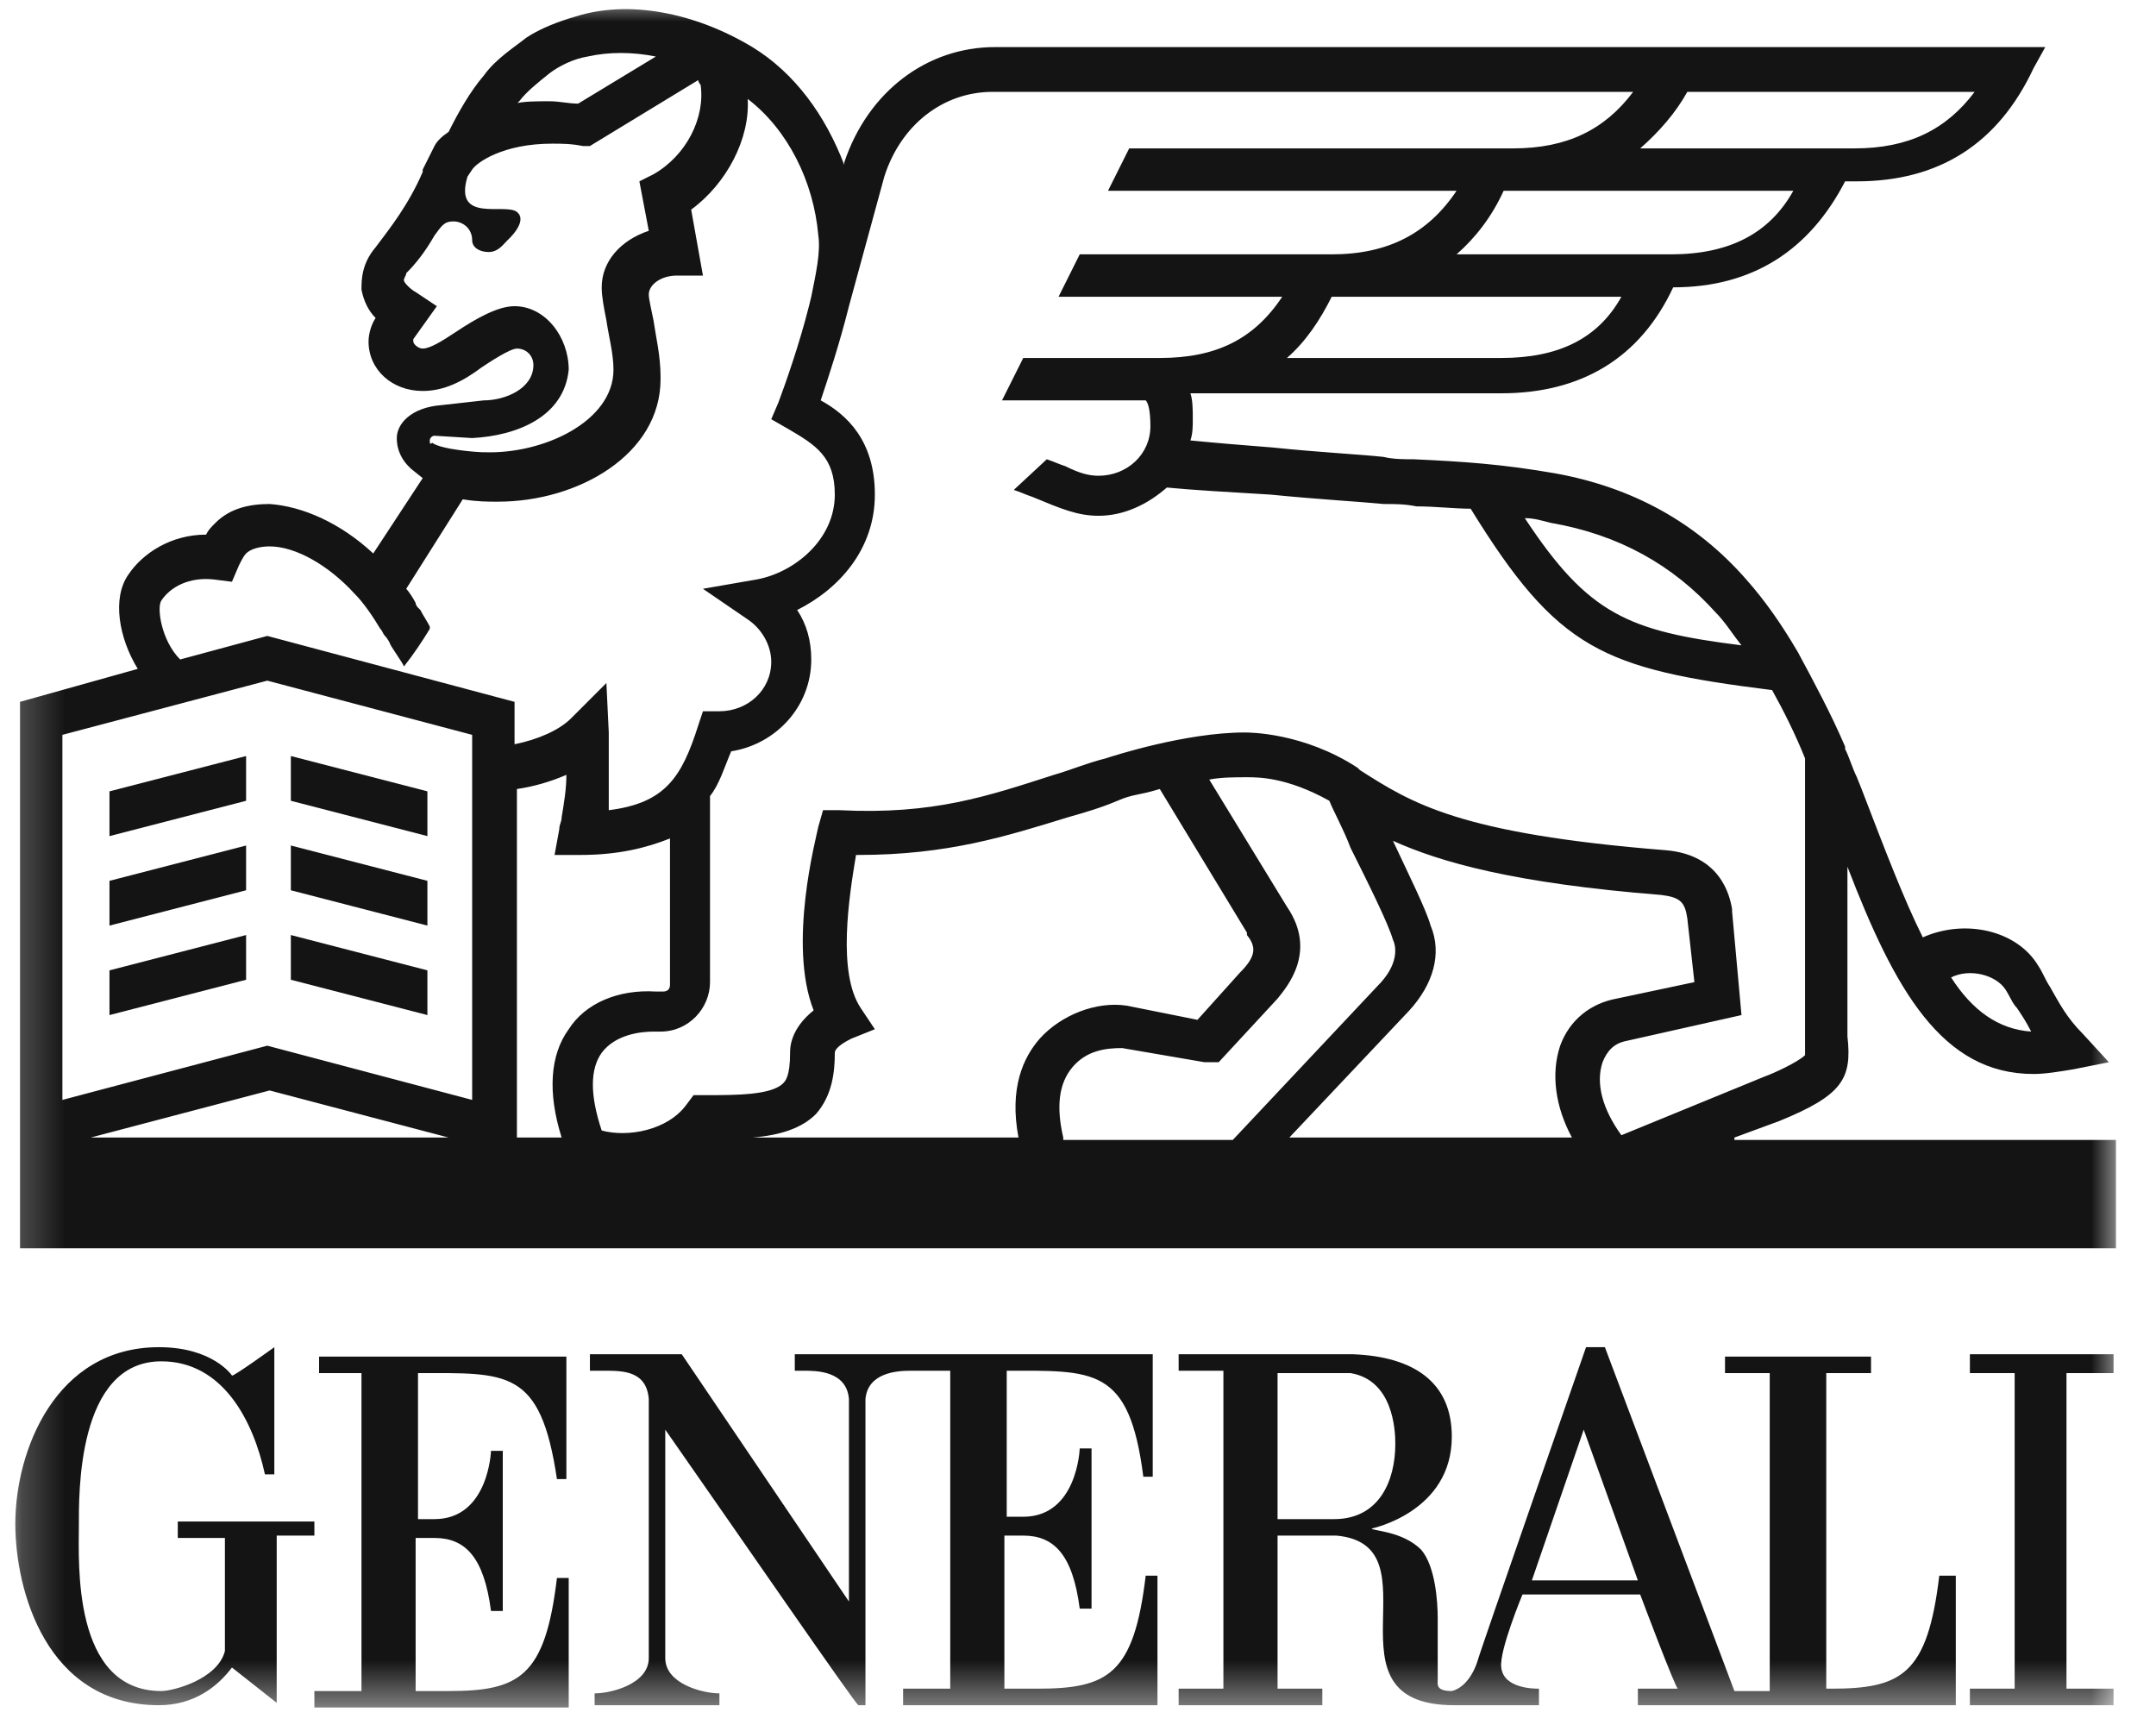<svg width="50" height="40" viewBox="0 0 50 40" fill="none" xmlns="http://www.w3.org/2000/svg">
<g id="2" clip-path="url(#clip0_501_10048)">
<g id="Clip path group">
<mask id="mask0_501_10048" style="mask-type:luminance" maskUnits="userSpaceOnUse" x="0" y="0" width="50" height="40">
<g id="clip0_4151_46140">
<path id="Vector" d="M49.202 0H0.223V39.595H49.202V0Z" fill="white"/>
</g>
</mask>
<g mask="url(#mask0_501_10048)">
<g id="Group">
<path id="Vector_2" d="M9.694 35.171V31.84C11.769 31.84 12.534 31.731 12.916 34.297H13.135V31.457H7.4V31.84H8.383V39.213H7.291V39.595H13.189V36.591H12.916C12.643 38.885 12.042 39.213 10.404 39.213H9.639V35.663H10.076C10.786 35.663 11.223 36.1 11.387 37.356H11.66V33.642H11.387C11.387 33.642 11.332 35.226 10.076 35.226H9.694V35.171ZM7.346 35.281H4.123V35.663H5.216V38.284C5.052 38.94 4.014 39.213 3.741 39.213C1.666 39.213 1.829 36.209 1.829 35.39C1.829 34.68 1.775 31.567 3.741 31.567C5.161 31.567 5.871 32.932 6.144 34.188H6.362V31.239C6.362 31.239 5.379 31.949 5.379 31.895C5.379 31.895 4.942 31.239 3.686 31.239C1.283 31.239 0.355 33.642 0.355 35.335C0.355 36.864 1.065 39.541 3.686 39.541C4.506 39.541 5.052 39.103 5.379 38.667L6.417 39.486V35.608H7.291V35.281H7.346ZM44.974 36.537C44.701 38.83 44.101 39.158 42.462 39.158H42.353V31.84H43.391V31.457H40.005V31.84H41.042V39.213H40.223L37.219 31.239H36.782C36.782 31.239 34.27 38.448 34.27 38.503C34.27 38.503 34.106 39.103 33.669 39.213C33.287 39.213 33.342 39.049 33.342 38.94V37.52C33.342 37.137 33.287 36.318 32.959 35.936C32.523 35.499 31.812 35.499 31.812 35.444C31.812 35.444 33.669 35.062 33.669 33.314C33.669 32.058 32.796 31.457 31.376 31.403H27.334V31.785H28.372V39.158H27.334V39.541H30.666V39.158H29.628V35.608H30.993C33.396 35.827 30.556 39.541 33.724 39.541H35.69V39.158C35.581 39.158 34.871 39.158 34.816 38.667C34.762 38.284 35.308 36.974 35.308 36.974H38.038C38.038 36.974 38.858 39.158 38.912 39.158H37.984V39.541H45.357V36.537H44.974ZM30.939 35.226H29.628V31.84H31.321C32.304 32.004 32.359 33.151 32.359 33.478C32.359 34.352 31.976 35.226 30.939 35.226ZM35.526 36.646L36.728 33.151L37.984 36.646H35.526ZM23.293 31.785C25.368 31.785 26.187 31.676 26.515 34.243H26.733V31.403H18.432V31.785H18.651C18.924 31.785 19.634 31.785 19.688 32.441V37.137L15.811 31.403H13.681V31.785H14.008C14.445 31.785 14.992 31.785 15.046 32.441V38.448C15.046 39.049 14.172 39.267 13.79 39.267V39.541H16.684V39.267C16.302 39.267 15.428 39.049 15.428 38.448V33.151C16.957 35.335 19.852 39.541 19.907 39.541H20.071V32.441C20.125 31.84 20.78 31.785 21.108 31.785H22.037V39.158H20.944V39.541H26.843V36.537H26.57C26.297 38.83 25.696 39.158 24.057 39.158H23.293V35.608H23.73C24.44 35.608 24.877 36.045 25.04 37.301H25.314V33.587H25.04C25.04 33.587 24.986 35.171 23.73 35.171H23.347V31.785H23.293ZM45.684 31.403V31.84H46.722V39.158H45.684V39.541H49.016V39.158H47.924V31.84H49.016V31.403H45.684ZM40.223 26.378L41.261 25.996C42.735 25.395 42.954 25.013 42.844 24.03V20.098C43.937 22.938 45.029 24.904 47.159 24.904C47.432 24.904 47.76 24.849 48.087 24.795L48.907 24.631L48.306 23.976C47.924 23.593 47.76 23.265 47.541 22.883C47.432 22.719 47.377 22.555 47.268 22.392C46.777 21.573 45.575 21.299 44.592 21.736C44.155 20.862 43.718 19.716 43.172 18.296L43.063 18.023C42.954 17.804 42.899 17.586 42.79 17.367V17.312C42.462 16.548 42.08 15.838 41.698 15.128C41.315 14.473 40.933 13.927 40.496 13.435C39.349 12.124 37.875 11.305 36.072 10.977C34.816 10.759 33.943 10.704 32.796 10.65C32.577 10.65 32.304 10.65 32.086 10.595C31.594 10.54 30.556 10.486 29.519 10.377C28.809 10.322 28.153 10.267 27.607 10.213C27.662 10.049 27.662 9.885 27.662 9.721C27.662 9.503 27.662 9.284 27.607 9.12H34.816C36.673 9.12 38.038 8.301 38.803 6.663C40.66 6.663 41.971 5.789 42.79 4.205H43.063C44.974 4.205 46.34 3.331 47.159 1.584L47.432 1.092H23.074C21.491 1.092 20.125 2.13 19.579 3.768V3.823C19.142 2.676 18.432 1.693 17.449 1.092C16.084 0.273 14.555 -6.9961e-05 13.353 0.382C12.971 0.491 12.534 0.655 12.206 0.874C11.933 1.092 11.496 1.365 11.223 1.748C10.895 2.13 10.622 2.621 10.404 3.058C10.24 3.168 10.131 3.277 10.076 3.386L9.803 3.932V3.987C9.475 4.751 9.039 5.297 8.711 5.734C8.383 6.117 8.383 6.499 8.383 6.717C8.438 6.991 8.547 7.209 8.711 7.373C8.602 7.537 8.547 7.755 8.547 7.919C8.547 8.574 9.093 9.066 9.803 9.066C10.295 9.066 10.732 8.847 11.168 8.52C11.332 8.411 11.824 8.083 11.988 8.083C12.206 8.083 12.37 8.247 12.37 8.465C12.37 9.011 11.715 9.284 11.223 9.284L10.24 9.394C9.53 9.448 9.202 9.83 9.202 10.158C9.202 10.486 9.366 10.704 9.475 10.813L9.53 10.868L9.803 11.087L8.656 12.834C7.892 12.124 7.018 11.742 6.253 11.687C5.762 11.687 5.325 11.796 4.997 12.124C4.888 12.233 4.833 12.288 4.779 12.397C3.959 12.397 3.304 12.834 2.976 13.326C2.594 13.872 2.758 14.8 3.195 15.51L0.464 16.275V28.945H49.071V26.433H40.223V26.378ZM46.504 22.938C46.613 23.102 46.668 23.265 46.777 23.375C46.886 23.538 46.995 23.702 47.105 23.921C46.34 23.866 45.739 23.429 45.248 22.665C45.684 22.446 46.285 22.61 46.504 22.938ZM35.963 12.124C37.547 12.397 38.803 13.107 39.786 14.2C40.005 14.418 40.169 14.691 40.387 14.964C37.765 14.636 36.837 14.254 35.362 12.015C35.581 12.015 35.745 12.07 35.963 12.124ZM34.816 8.301H29.846C30.283 7.919 30.611 7.427 30.884 6.881H37.602C37.056 7.864 36.127 8.301 34.816 8.301ZM38.748 5.898H33.779C34.216 5.516 34.598 5.024 34.871 4.424H41.589C41.042 5.407 40.114 5.898 38.748 5.898ZM39.131 2.13H45.794C45.138 3.004 44.264 3.441 43.008 3.441H38.038C38.475 3.058 38.858 2.621 39.131 2.13ZM12.042 2.348C12.206 2.13 12.479 1.911 12.752 1.693C12.971 1.529 13.298 1.365 13.626 1.311C14.118 1.201 14.664 1.201 15.21 1.311L13.408 2.403C13.189 2.403 12.971 2.348 12.752 2.348C12.425 2.348 12.152 2.348 11.933 2.403C11.988 2.403 11.988 2.403 12.042 2.348ZM9.967 10.213C9.967 10.158 10.022 10.104 10.076 10.104L10.95 10.158C11.988 10.104 13.08 9.667 13.189 8.574C13.189 7.81 12.643 7.1 11.933 7.1C11.551 7.1 11.059 7.373 10.568 7.7C10.24 7.919 9.967 8.083 9.803 8.083C9.694 8.083 9.585 7.974 9.585 7.919V7.864L10.131 7.1L9.639 6.772C9.53 6.717 9.366 6.554 9.366 6.499C9.366 6.444 9.421 6.39 9.421 6.335C9.639 6.117 9.858 5.844 10.076 5.461C10.24 5.243 10.295 5.134 10.513 5.134C10.732 5.134 10.95 5.297 10.95 5.571C10.95 5.734 11.114 5.844 11.332 5.844C11.551 5.844 11.66 5.68 11.769 5.571C11.769 5.571 12.261 5.134 11.988 4.915C11.715 4.697 10.513 5.188 10.841 4.096L10.95 3.932C11.059 3.768 11.66 3.331 12.807 3.331C13.025 3.331 13.244 3.331 13.517 3.386H13.681L16.193 1.857C16.193 1.911 16.248 1.966 16.248 1.966C16.357 2.731 15.92 3.604 15.155 4.041L14.828 4.205L15.046 5.352C14.391 5.571 13.954 6.062 13.954 6.663C13.954 6.881 14.008 7.154 14.063 7.427C14.118 7.81 14.227 8.192 14.227 8.574C14.227 9.776 12.588 10.54 11.223 10.486H11.168C11.114 10.486 10.24 10.431 10.022 10.267C9.967 10.322 9.967 10.267 9.967 10.213ZM3.741 13.927C3.959 13.599 4.396 13.38 4.942 13.435L5.379 13.49L5.543 13.107C5.598 12.998 5.652 12.889 5.707 12.834C5.816 12.725 6.035 12.67 6.253 12.67C6.854 12.67 7.619 13.107 8.219 13.763C8.438 13.981 8.656 14.309 8.82 14.582C8.875 14.636 8.875 14.691 8.929 14.746C8.984 14.8 9.039 14.909 9.039 14.909C9.039 14.964 9.366 15.401 9.366 15.456C9.585 15.183 9.803 14.855 9.967 14.582V14.527C9.912 14.418 9.803 14.254 9.749 14.145L9.694 14.09C9.694 14.09 9.639 14.036 9.639 13.981C9.585 13.872 9.475 13.708 9.421 13.653L10.732 11.578C11.059 11.633 11.332 11.633 11.496 11.633H11.551C13.408 11.633 15.319 10.54 15.319 8.793V8.738C15.319 8.247 15.21 7.81 15.155 7.427C15.101 7.154 15.046 6.936 15.046 6.827C15.046 6.608 15.319 6.39 15.701 6.39H16.302L16.029 4.861C16.848 4.26 17.395 3.222 17.34 2.294C18.268 3.004 18.869 4.205 18.978 5.461C19.033 5.844 18.924 6.335 18.814 6.881L18.76 7.1C18.541 7.974 18.214 8.902 18.05 9.339L17.886 9.721L18.268 9.94C18.924 10.322 19.36 10.595 19.36 11.469C19.36 12.507 18.432 13.271 17.558 13.435L16.302 13.653L17.34 14.363C17.668 14.582 17.886 14.964 17.886 15.346C17.886 16.002 17.34 16.493 16.684 16.493H16.302L16.193 16.821C15.811 18.023 15.428 18.623 14.118 18.787V17.531V16.985L14.063 15.838L13.244 16.657C12.971 16.93 12.479 17.149 11.933 17.258V16.275L6.199 14.746L4.178 15.292C3.741 14.855 3.632 14.09 3.741 13.927ZM2.103 26.378L6.253 25.286L10.404 26.378H2.103ZM10.95 25.505L6.199 24.248L1.447 25.505V17.04L6.199 15.783L10.95 17.04V25.505ZM13.189 23.866C12.752 24.467 12.698 25.341 13.025 26.378H11.988V18.296C12.37 18.241 12.752 18.132 13.135 17.968C13.135 18.296 13.08 18.623 13.025 18.951C13.025 19.06 12.971 19.115 12.971 19.224L12.861 19.825H13.462C14.336 19.825 14.992 19.661 15.538 19.442V22.828C15.538 22.938 15.483 22.992 15.374 22.992H15.21C14.336 22.938 13.572 23.265 13.189 23.866ZM24.112 24.085C23.73 24.522 23.402 25.232 23.62 26.378H17.449C18.105 26.324 18.596 26.16 18.924 25.832C19.306 25.395 19.36 24.849 19.36 24.412C19.36 24.358 19.415 24.248 19.743 24.085L20.289 23.866L19.961 23.375C19.415 22.555 19.688 20.808 19.852 19.825H19.907C21.982 19.825 23.347 19.388 24.767 18.951C25.15 18.842 25.532 18.733 25.914 18.569C26.297 18.405 26.351 18.459 26.897 18.296L28.918 21.627V21.682C29.137 21.955 29.137 22.173 28.754 22.555L27.771 23.648L26.133 23.32C25.423 23.211 24.604 23.538 24.112 24.085ZM24.658 26.378C24.494 25.669 24.549 25.122 24.877 24.74C25.204 24.358 25.641 24.303 26.023 24.303L27.935 24.631H28.263L29.628 23.156C29.846 22.883 30.556 22.064 29.846 21.026L28.044 18.077C28.317 18.023 28.645 18.023 28.918 18.023C29.191 18.023 29.846 18.023 30.829 18.569C30.939 18.842 31.157 19.224 31.321 19.661C31.703 20.425 32.195 21.409 32.304 21.791C32.359 21.9 32.468 22.282 32.031 22.774L28.59 26.433H24.658V26.378ZM36.455 26.378H29.901L32.686 23.429C33.233 22.828 33.451 22.119 33.178 21.463C33.069 21.081 32.686 20.316 32.304 19.497C33.396 19.989 35.089 20.48 38.53 20.753C38.967 20.808 39.076 20.917 39.131 21.299L39.295 22.774L37.492 23.156C36.892 23.265 36.4 23.648 36.182 24.248C35.963 24.904 36.072 25.669 36.455 26.378ZM37.165 24.631C37.274 24.358 37.438 24.194 37.711 24.139L40.387 23.538L40.169 21.136V21.081C40.114 20.753 39.895 19.825 38.639 19.716C33.833 19.333 32.741 18.623 31.54 17.859L31.485 17.804C30.229 16.985 28.973 16.985 28.863 16.985C27.498 16.985 25.805 17.531 25.641 17.586C25.204 17.695 24.822 17.859 24.44 17.968C22.91 18.459 21.654 18.896 19.47 18.787H19.087L18.978 19.169C18.924 19.442 18.268 21.9 18.869 23.429C18.323 23.866 18.323 24.303 18.323 24.412C18.323 24.959 18.214 25.068 18.159 25.122C17.886 25.395 17.067 25.395 16.357 25.395H16.084L15.92 25.614C15.483 26.215 14.555 26.378 13.954 26.215C13.681 25.395 13.681 24.795 13.954 24.412C14.281 23.976 14.882 23.921 15.155 23.921H15.319C15.975 23.921 16.466 23.375 16.466 22.774V18.459C16.684 18.186 16.794 17.804 16.957 17.422C17.995 17.258 18.814 16.384 18.814 15.292C18.814 14.855 18.705 14.473 18.487 14.145C19.47 13.653 20.289 12.725 20.289 11.469C20.289 10.213 19.634 9.612 19.033 9.284C19.197 8.793 19.47 7.974 19.688 7.1L20.508 4.096C20.89 2.894 21.873 2.13 23.02 2.13H37.875C37.219 3.004 36.346 3.441 35.089 3.441H26.187L25.696 4.424H33.779C33.123 5.407 32.195 5.898 30.884 5.898H25.04L24.549 6.881H29.737C29.082 7.864 28.208 8.301 26.897 8.301H23.73L23.238 9.284H26.57C26.624 9.339 26.679 9.503 26.679 9.885C26.679 10.54 26.133 11.032 25.477 11.032C25.259 11.032 25.04 10.977 24.713 10.813C24.549 10.759 24.44 10.704 24.276 10.65L23.511 11.36C23.675 11.414 23.784 11.469 23.948 11.524C24.604 11.796 24.986 11.96 25.477 11.96C26.078 11.96 26.624 11.687 27.061 11.305C27.607 11.36 28.536 11.414 29.464 11.469C30.556 11.578 31.54 11.633 32.086 11.687C32.359 11.687 32.577 11.687 32.85 11.742C33.287 11.742 33.724 11.796 34.106 11.796C36.127 15.073 37.165 15.51 41.097 16.002C41.37 16.493 41.643 17.04 41.861 17.586V24.467C41.698 24.631 41.097 24.904 40.933 24.959L37.602 26.324C37.165 25.723 37.001 25.122 37.165 24.631Z" fill="#141414"/>
<path id="Vector_3" d="M6.745 18.569L9.912 19.388V18.35L6.745 17.531V18.569ZM5.707 17.531L2.539 18.35V19.388L5.707 18.569V17.531ZM5.707 19.606L2.539 20.425V21.463L5.707 20.644V19.606ZM6.745 20.644L9.912 21.463V20.425L6.745 19.606V20.644ZM6.745 22.719L9.912 23.538V22.501L6.745 21.682V22.719ZM5.707 21.682L2.539 22.501V23.538L5.707 22.719V21.682Z" fill="#141414"/>
</g>
</g>
</g>
</g>
<defs>
<clipPath id="clip0_501_10048">
<rect width="48.98" height="40" fill="white" transform="translate(0.223)"/>
</clipPath>
</defs>
</svg>
